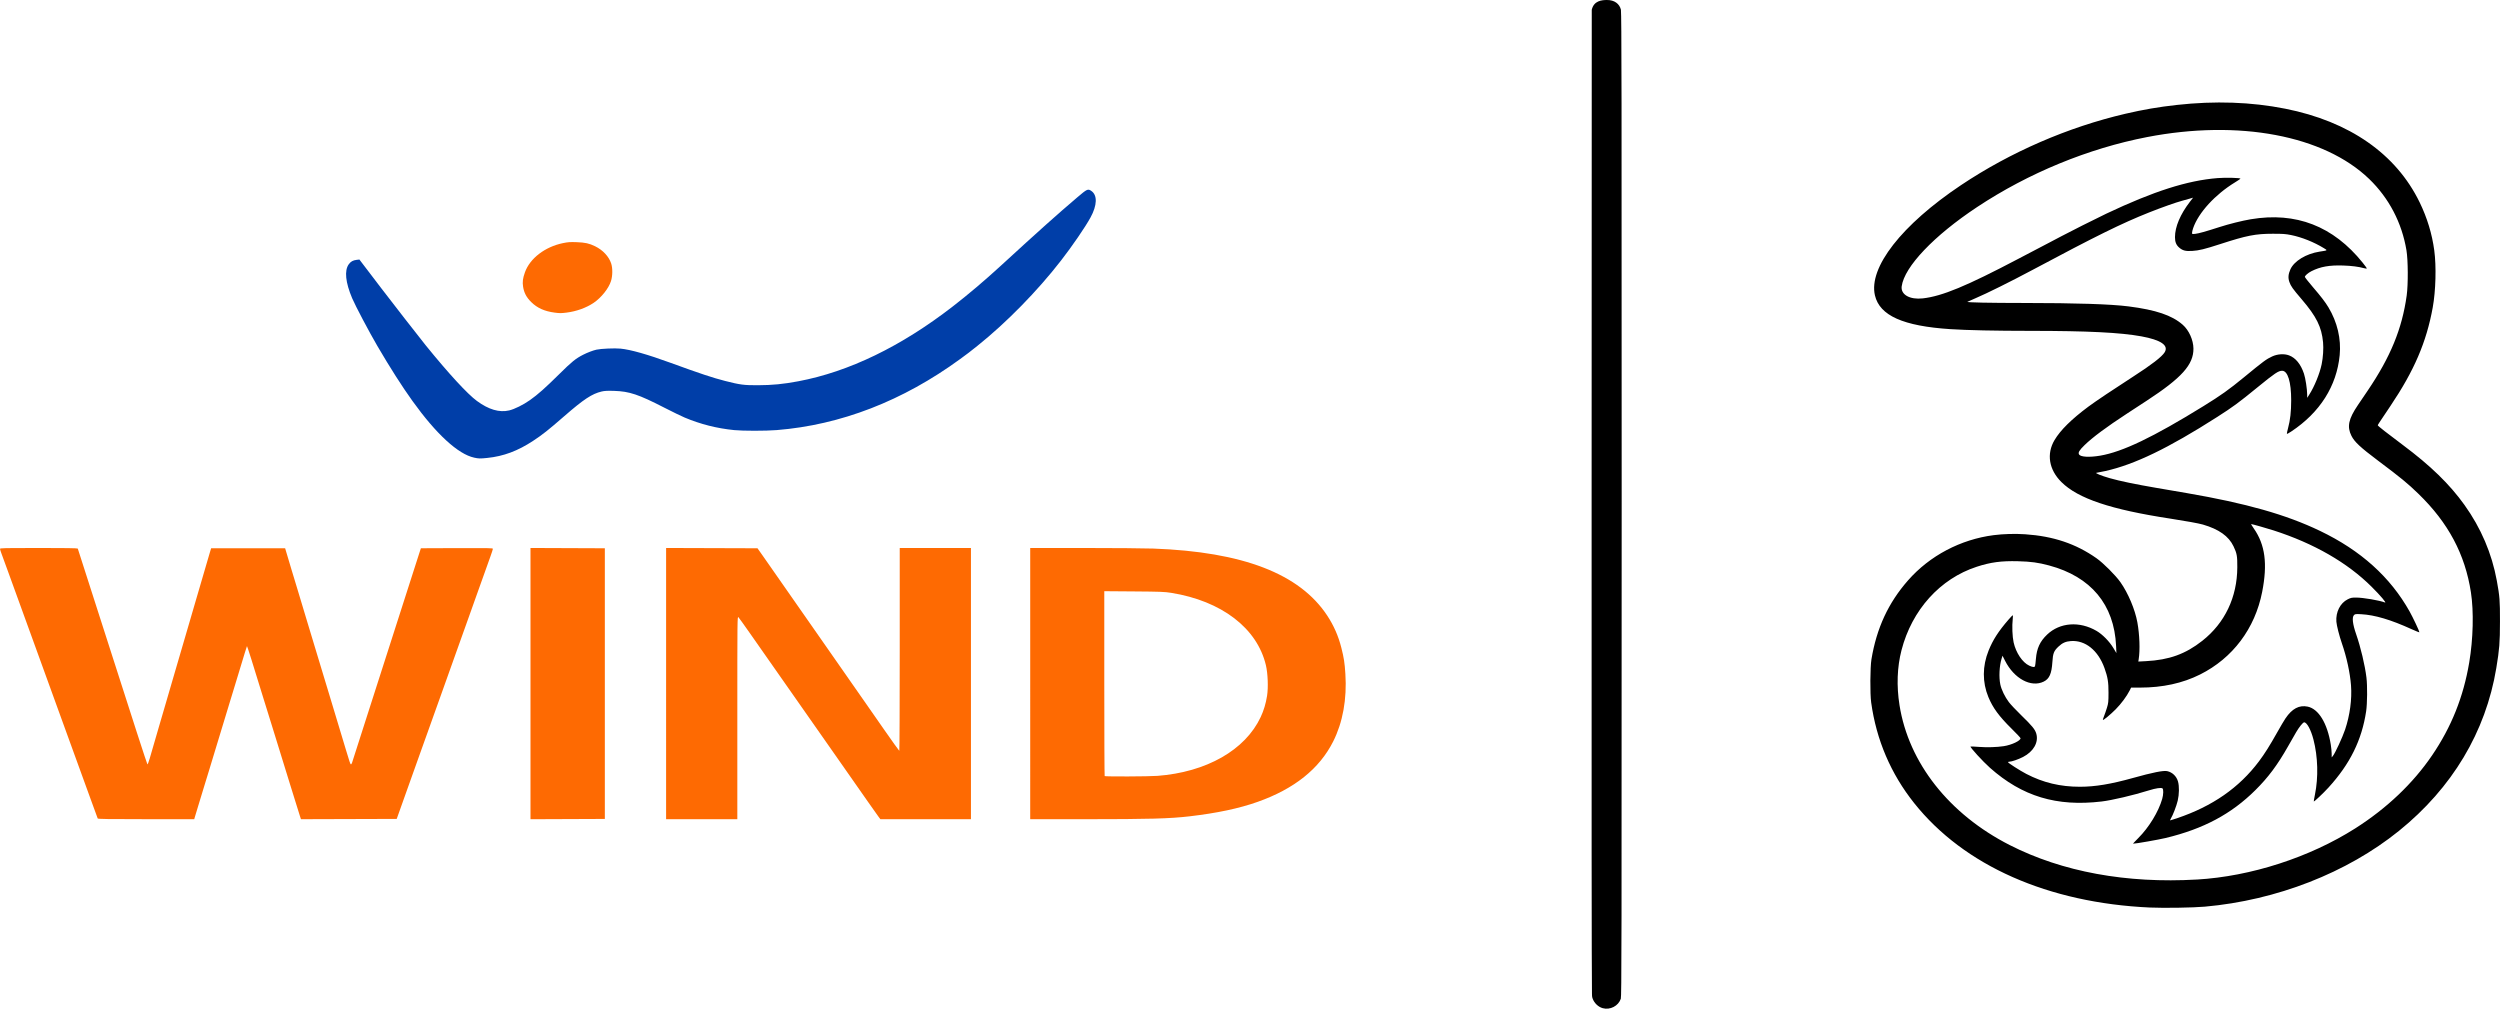 <?xml version="1.0" encoding="UTF-8" standalone="no"?>
<svg
   xmlns:dc="http://purl.org/dc/elements/1.1/"
   xmlns:cc="http://creativecommons.org/ns#"
   xmlns:rdf="http://www.w3.org/1999/02/22-rdf-syntax-ns#"
   xmlns:svg="http://www.w3.org/2000/svg"
   xmlns="http://www.w3.org/2000/svg"
   xmlns:sodipodi="http://sodipodi.sourceforge.net/DTD/sodipodi-0.dtd"
   xmlns:inkscape="http://www.inkscape.org/namespaces/inkscape"
   version="1.1"
   id="Layer_2"
   x="0px"
   y="0px"
   width="1000"
   height="403.48"
   viewBox="0 0 1000 403.48"
   enable-background="new 0 0 134.937 62.705"
   xml:space="preserve"
   sodipodi:docname="Wind_Tre_Logo.svg"
   inkscape:version="1.0.2 (e86c870879, 2021-01-15)"><defs
   id="defs21" /><sodipodi:namedview
   pagecolor="#ffffff"
   bordercolor="#666666"
   borderopacity="1"
   objecttolerance="10"
   gridtolerance="10"
   guidetolerance="10"
   inkscape:pageopacity="0"
   inkscape:pageshadow="2"
   inkscape:window-width="1366"
   inkscape:window-height="705"
   id="namedview19"
   showgrid="false"
   inkscape:zoom="0.5"
   inkscape:cx="734.28441"
   inkscape:cy="394.64633"
   inkscape:window-x="-8"
   inkscape:window-y="-8"
   inkscape:window-maximized="1"
   inkscape:current-layer="Layer_2" />

<g
   inkscape:label="Layer 1"
   id="layer1"
   transform="matrix(2.692,0,0,2.692,431.004,-640.379)"><path
     style="fill:#000000;stroke-width:0.085"
     d="m 78.038,387.685 c -0.665,-0.186 -1.249,-0.752 -1.493,-1.414 -0.107,-0.257 -0.1,-0.532 -0.103,-0.747 -0.048,-3.414 -0.066,-27.775 -0.052,-73.076 l 0.021,-73.112 c 0.314,-1.346 1.472,-1.45 2.25,-1.454 1.131,-0.013 1.88,0.583 2.084,1.445 0.099,1.213 0.112,11.513 0.112,73.417 0,65.407 -0.014,73.204 -0.129,73.544 -0.364,1.069 -1.587,1.704 -2.689,1.397 z"
     id="path858"
     inkscape:connector-curvature="0" /><path
     id="path850"
     style="fill:#000000;stroke-width:0.085"
     d="m 151.947,305.59 c 3.334,-0.565 7.883,-2.745 15.356,-7.361 2.592,-1.601 3.799,-2.46 6.009,-4.278 2.903,-2.387 3.342,-2.712 4.204,-3.108 0.795,-0.366 1.787,-0.427 2.509,-0.154 0.975,0.368 1.736,1.302 2.21,2.715 0.225,0.672 0.474,2.29 0.478,3.111 l 0.002,0.482 0.3,-0.466 c 0.765,-1.186 1.564,-3.139 1.85,-4.521 0.21,-1.015 0.295,-2.346 0.209,-3.262 -0.216,-2.294 -0.984,-3.836 -3.196,-6.419 -1.321,-1.542 -1.587,-1.917 -1.81,-2.548 -0.213,-0.604 -0.168,-1.165 0.152,-1.878 0.555,-1.236 2.34,-2.321 4.329,-2.63 1.257,-0.195 1.22,-0.166 0.648,-0.516 -1.467,-0.9 -3.297,-1.632 -4.872,-1.949 -0.819,-0.165 -1.22,-0.193 -2.738,-0.192 -2.556,10e-4 -3.865,0.259 -7.789,1.533 -2.329,0.756 -3.158,0.959 -4.168,1.019 -0.993,0.059 -1.431,-0.056 -1.95,-0.512 -0.431,-0.379 -0.609,-0.826 -0.609,-1.535 -0.001,-1.535 0.793,-3.411 2.232,-5.273 l 0.46,-0.595 -0.564,0.163 c -0.31,0.09 -0.774,0.219 -1.03,0.287 -0.965,0.258 -3.074,1.004 -4.953,1.752 -4.074,1.622 -7.852,3.485 -17.357,8.558 -3.16,1.687 -6.822,3.506 -8.382,4.163 -0.652,0.275 -1.215,0.525 -1.252,0.556 -0.116,0.097 3.35,0.168 8.357,0.17 7.8,0.004 12.956,0.171 15.586,0.507 4.08,0.521 6.457,1.326 8.056,2.731 0.922,0.809 1.579,2.27 1.59,3.533 0.02,2.394 -1.728,4.345 -6.955,7.759 -0.988,0.645 -2.302,1.504 -2.921,1.908 -3.033,1.98 -5.117,3.529 -6.3,4.681 -0.79,0.77 -0.992,1.113 -0.819,1.392 0.233,0.374 1.53,0.448 3.129,0.177 z m 11.464,53.86 c 5.219,-1.759 9.203,-4.529 12.135,-8.436 0.856,-1.141 1.599,-2.321 2.724,-4.325 0.472,-0.842 1.024,-1.773 1.225,-2.07 0.981,-1.445 2.03,-2.002 3.285,-1.743 1.627,0.335 2.927,2.466 3.441,5.64 0.072,0.442 0.132,1.052 0.133,1.355 l 0.003,0.55 0.177,-0.212 c 0.324,-0.387 1.434,-2.785 1.815,-3.918 0.717,-2.138 1.035,-4.519 0.878,-6.581 -0.141,-1.855 -0.657,-4.228 -1.352,-6.222 -0.38,-1.091 -0.779,-2.653 -0.822,-3.221 -0.109,-1.441 0.565,-2.776 1.685,-3.335 0.46,-0.23 0.604,-0.26 1.247,-0.259 1.04,8.5e-4 3.469,0.414 4.279,0.729 0.316,0.123 -0.637,-1.003 -1.978,-2.338 -3.607,-3.588 -8.562,-6.435 -14.57,-8.372 -1.01,-0.326 -3.185,-0.941 -3.324,-0.941 -0.036,0 0.14,0.295 0.391,0.656 1.69,2.423 2.062,5.246 1.243,9.426 -1.066,5.442 -4.374,9.841 -9.223,12.268 -2.607,1.304 -5.571,1.95 -8.949,1.95 h -1.302 l -0.224,0.445 c -0.427,0.846 -1.264,1.972 -2.065,2.777 -0.781,0.786 -1.835,1.66 -1.91,1.585 -0.02,-0.02 0.058,-0.271 0.174,-0.557 0.116,-0.286 0.313,-0.854 0.437,-1.263 0.207,-0.681 0.227,-0.867 0.23,-2.225 0.004,-1.586 -0.115,-2.316 -0.597,-3.66 -0.946,-2.639 -2.853,-4.173 -4.995,-4.018 -0.773,0.056 -1.265,0.276 -1.846,0.825 -0.686,0.649 -0.817,0.982 -0.903,2.309 -0.112,1.724 -0.45,2.481 -1.288,2.891 -1.884,0.922 -4.401,-0.438 -5.748,-3.107 l -0.373,-0.739 -0.138,0.443 c -0.331,1.063 -0.414,2.756 -0.187,3.83 0.163,0.771 0.679,1.838 1.268,2.62 0.258,0.343 1.088,1.224 1.844,1.958 1.623,1.575 2.047,2.093 2.232,2.729 0.373,1.284 -0.405,2.655 -1.964,3.462 -0.7,0.363 -1.687,0.703 -2.036,0.703 -0.112,0 -0.203,0.031 -0.203,0.069 0,0.114 1.791,1.264 2.725,1.749 2.497,1.298 5.048,1.909 7.961,1.907 2.269,-0.002 4.607,-0.39 7.899,-1.31 2.902,-0.811 4.509,-1.132 5.066,-1.012 0.772,0.167 1.391,0.761 1.612,1.549 0.196,0.7 0.178,1.891 -0.043,2.833 -0.183,0.778 -0.711,2.158 -1.02,2.661 -0.093,0.151 -0.135,0.275 -0.094,0.275 0.041,0 0.511,-0.147 1.044,-0.327 z m 2.917,9.123 c 8.01,-0.465 16.746,-3.289 23.537,-7.607 4.679,-2.976 8.581,-6.685 11.415,-10.853 2.871,-4.222 4.647,-8.665 5.512,-13.789 0.59,-3.496 0.69,-7.578 0.255,-10.414 -0.87,-5.669 -3.356,-10.34 -7.795,-14.648 -1.617,-1.569 -2.574,-2.355 -6.041,-4.957 -2.591,-1.945 -3.472,-2.768 -3.919,-3.663 -0.683,-1.365 -0.442,-2.503 0.971,-4.587 0.3,-0.442 0.946,-1.395 1.434,-2.117 3.4,-5.019 5.118,-9.206 5.803,-14.139 0.229,-1.648 0.21,-5.263 -0.035,-6.731 -0.682,-4.091 -2.598,-7.754 -5.537,-10.59 -6.716,-6.479 -19.371,-8.866 -33.009,-6.227 -8.747,1.693 -17.618,5.344 -25.231,10.386 -6.44,4.265 -10.839,8.888 -11.225,11.797 -0.162,1.225 1.208,2.003 3.143,1.783 2.877,-0.327 6.467,-1.815 14.221,-5.894 1.863,-0.98 3.958,-2.077 4.657,-2.439 0.699,-0.361 1.46,-0.763 1.693,-0.892 0.77,-0.427 5.31,-2.708 6.689,-3.361 7.039,-3.332 12.044,-4.93 16.552,-5.287 1.183,-0.094 3.388,-0.038 3.386,0.085 -8.5e-4,0.03 -0.365,0.277 -0.81,0.549 -2.96,1.806 -5.433,4.51 -6.221,6.801 -0.091,0.264 -0.165,0.574 -0.165,0.69 0,0.206 0.011,0.209 0.487,0.159 0.485,-0.051 1.567,-0.354 3.577,-1.003 1.432,-0.462 3.375,-0.947 4.657,-1.163 6.725,-1.131 12.258,1.016 16.632,6.454 0.364,0.453 0.642,0.844 0.617,0.869 -0.025,0.025 -0.205,0.002 -0.4,-0.05 -0.848,-0.228 -1.828,-0.355 -3.091,-0.398 -2.068,-0.071 -3.412,0.168 -4.749,0.846 -0.49,0.248 -0.966,0.664 -0.966,0.844 0,0.068 0.519,0.729 1.154,1.469 1.269,1.479 1.868,2.26 2.346,3.054 1.319,2.193 1.907,4.691 1.673,7.107 -0.445,4.589 -2.934,8.515 -7.185,11.334 -0.338,0.224 -0.636,0.387 -0.661,0.361 -0.025,-0.025 0.053,-0.41 0.174,-0.855 0.321,-1.18 0.464,-2.441 0.465,-4.13 0.003,-2.737 -0.505,-4.393 -1.348,-4.393 -0.547,0 -1.083,0.359 -3.603,2.416 -2.924,2.386 -3.645,2.917 -6.095,4.483 -7.218,4.613 -12.227,7.032 -16.564,7.999 -0.635,0.141 -1.225,0.259 -1.312,0.261 -0.348,0.009 0.722,0.447 1.943,0.795 1.518,0.433 3.803,0.909 6.958,1.449 1.257,0.215 3.277,0.561 4.487,0.769 8.861,1.523 14.779,3.202 19.826,5.625 6.057,2.908 10.437,6.853 13.313,11.989 0.483,0.862 1.447,2.908 1.447,3.071 0,0.038 -0.524,-0.169 -1.164,-0.461 -3.086,-1.407 -5.467,-2.114 -7.481,-2.221 -0.839,-0.045 -0.91,-0.036 -1.079,0.133 -0.316,0.316 -0.199,1.335 0.328,2.848 0.668,1.921 1.307,4.613 1.527,6.435 0.149,1.229 0.125,3.866 -0.044,4.995 -0.644,4.286 -2.396,7.837 -5.603,11.351 -0.766,0.839 -2.125,2.122 -2.18,2.059 -0.016,-0.018 0.061,-0.471 0.171,-1.006 0.529,-2.585 0.447,-5.628 -0.222,-8.206 -0.374,-1.444 -0.972,-2.546 -1.379,-2.546 -0.175,0 -0.741,0.696 -1.186,1.459 -0.252,0.432 -0.792,1.375 -1.201,2.097 -1.575,2.781 -2.941,4.613 -4.861,6.519 -3.575,3.549 -7.711,5.757 -13.321,7.109 -1.06,0.255 -4.452,0.849 -4.851,0.849 -0.035,0 0.316,-0.379 0.781,-0.842 1.571,-1.566 2.991,-3.891 3.544,-5.804 0.191,-0.661 0.21,-1.456 0.037,-1.574 -0.202,-0.137 -0.983,-0.022 -1.99,0.293 -2.321,0.727 -5.499,1.474 -7.054,1.658 -6.686,0.789 -11.78,-0.749 -16.583,-5.008 -1.057,-0.938 -2.994,-3.057 -2.889,-3.162 0.02,-0.02 0.567,0.005 1.216,0.055 1.213,0.094 2.676,0.052 3.719,-0.107 1.177,-0.18 2.498,-0.804 2.498,-1.18 0,-0.06 -0.602,-0.702 -1.339,-1.427 -1.852,-1.823 -2.782,-3.09 -3.443,-4.692 -0.906,-2.194 -0.895,-4.601 0.03,-6.896 0.647,-1.606 1.456,-2.863 2.962,-4.604 0.309,-0.358 0.592,-0.653 0.628,-0.656 0.036,-0.003 0.036,0.251 0,0.566 -0.118,1.028 -0.058,2.622 0.133,3.472 0.345,1.543 1.311,2.983 2.314,3.449 0.525,0.245 0.793,0.267 0.867,0.073 0.029,-0.076 0.088,-0.562 0.13,-1.08 0.127,-1.564 0.604,-2.594 1.668,-3.607 1.896,-1.806 4.819,-2.021 7.346,-0.542 0.883,0.517 1.903,1.555 2.494,2.538 l 0.454,0.756 -0.048,-1.058 c -0.276,-6.147 -3.729,-10.294 -9.962,-11.964 -1.614,-0.432 -2.671,-0.576 -4.623,-0.627 -2.463,-0.065 -4.05,0.147 -6.106,0.815 -5.46,1.774 -9.653,6.422 -11.196,12.411 -0.649,2.519 -0.749,5.295 -0.293,8.17 1.357,8.563 7.372,16.196 16.375,20.78 7.804,3.973 17.337,5.728 27.814,5.119 z m -6.943,4.16 c -15.153,-0.682 -27.659,-6.215 -35.062,-15.513 -3.479,-4.369 -5.626,-9.396 -6.395,-14.97 -0.177,-1.285 -0.152,-5.232 0.04,-6.392 0.771,-4.65 2.506,-8.395 5.437,-11.735 3.214,-3.663 7.816,-6.092 12.736,-6.723 1.439,-0.184 3.16,-0.233 4.66,-0.132 4.195,0.283 7.536,1.405 10.605,3.561 1.016,0.714 2.831,2.529 3.557,3.557 1.147,1.625 2.171,4.05 2.519,5.969 0.334,1.836 0.415,4.116 0.196,5.487 l -0.054,0.34 1.135,-0.059 c 3.451,-0.18 5.878,-1.056 8.374,-3.025 3.356,-2.647 5.176,-6.468 5.199,-10.913 0.009,-1.698 -0.058,-2.07 -0.56,-3.124 -0.718,-1.508 -2.172,-2.541 -4.555,-3.235 -0.595,-0.174 -2.599,-0.538 -4.826,-0.879 -8.868,-1.355 -13.714,-2.981 -16.188,-5.429 -1.865,-1.846 -2.249,-4.195 -1.021,-6.256 0.877,-1.472 2.516,-3.09 5.016,-4.951 1.045,-0.778 3.814,-2.635 6.682,-4.482 2.723,-1.753 4.245,-2.928 4.658,-3.597 0.635,-1.027 -0.551,-1.839 -3.466,-2.372 -3.116,-0.569 -7.991,-0.81 -16.468,-0.814 -5.189,-0.002 -9.404,-0.092 -11.896,-0.254 -7.029,-0.457 -10.51,-2.013 -11.218,-5.013 -0.977,-4.144 3.979,-10.493 12.784,-16.381 7.345,-4.911 15.876,-8.616 24.439,-10.613 2.654,-0.619 4.927,-1.009 7.627,-1.308 5.687,-0.63 11.067,-0.444 16.109,0.557 9.562,1.898 16.484,6.721 19.981,13.921 1.116,2.297 1.84,4.679 2.17,7.14 0.319,2.371 0.22,6.005 -0.229,8.481 -0.934,5.146 -2.753,9.379 -6.283,14.628 -1.762,2.619 -1.881,2.801 -1.881,2.877 0,0.088 1.414,1.199 3.683,2.891 4.171,3.112 6.988,5.85 9.203,8.948 2.455,3.433 4.063,7.2 4.803,11.254 0.428,2.344 0.472,2.916 0.467,6.054 -0.005,3.167 -0.079,4.105 -0.547,6.93 -1.57,9.48 -6.551,17.804 -14.477,24.196 -7.72,6.226 -18.17,10.303 -28.837,11.25 -1.739,0.154 -6.038,0.223 -8.12,0.129 z"
     inkscape:connector-curvature="0" /><path
     id="path840"
     style="fill:#fe6a02;fill-opacity:1;stroke-width:0.085"
     d="m 11.853,353.17 c 7.31,-0.555 13.072,-3.835 15.368,-8.749 0.455,-0.974 0.763,-1.999 0.944,-3.141 0.196,-1.233 0.117,-3.332 -0.17,-4.547 -1.302,-5.516 -6.591,-9.561 -14.068,-10.76 -0.987,-0.158 -1.557,-0.18 -5.524,-0.212 l -4.424,-0.035 v 13.708 c 0,7.54 0.025,13.734 0.056,13.765 0.09,0.09 6.56,0.065 7.818,-0.031 z M -7.028,339.457 v -20.151 l 7.98,10e-4 c 4.389,8.5e-4 9.027,0.039 10.306,0.086 13.304,0.483 21.752,3.738 25.847,9.959 0.974,1.479 1.657,3.036 2.1,4.788 0.382,1.51 0.488,2.199 0.597,3.881 0.242,3.728 -0.382,7.193 -1.806,10.024 -2.046,4.07 -5.777,7.054 -11.235,8.987 -2.757,0.976 -6.036,1.672 -10.125,2.148 -2.925,0.341 -5.974,0.425 -15.431,0.427 l -8.234,0.001 z m -54.102,-8.5e-4 v -20.151 l 6.79,0.022 6.79,0.022 0.717,1.016 c 0.751,1.064 3.812,5.449 8.69,12.446 3.411,4.894 6.551,9.393 6.977,9.998 0.167,0.237 1.275,1.827 2.463,3.532 1.187,1.706 2.188,3.102 2.223,3.104 0.035,10e-4 0.064,-6.779 0.064,-15.068 v -15.071 h 5.292 5.292 v 20.151 20.151 h -6.728 -6.728 l -0.331,-0.445 c -0.182,-0.244 -0.862,-1.206 -1.512,-2.138 -0.65,-0.931 -2.49,-3.56 -4.089,-5.842 -6.864,-9.794 -11.693,-16.688 -13.581,-19.389 -0.781,-1.118 -1.493,-2.107 -1.583,-2.199 -0.16,-0.165 -0.162,0.05 -0.162,14.922 v 15.089 h -5.292 -5.292 z m -20.151,8.5e-4 v -20.152 l 5.524,0.022 5.524,0.022 v 20.108 20.108 l -5.524,0.022 -5.524,0.022 z m -64.305,20.045 c -0.061,-0.174 -0.791,-2.172 -1.059,-2.9 -0.137,-0.373 -0.442,-1.211 -0.677,-1.863 -0.235,-0.652 -0.54,-1.49 -0.677,-1.863 -0.138,-0.373 -0.442,-1.211 -0.677,-1.863 -0.235,-0.652 -0.539,-1.49 -0.677,-1.863 -0.447,-1.215 -0.826,-2.259 -1.399,-3.852 -0.309,-0.861 -2.099,-5.795 -3.977,-10.964 -1.878,-5.169 -3.745,-10.312 -4.148,-11.43 -0.403,-1.118 -0.845,-2.326 -0.981,-2.685 -0.137,-0.359 -0.249,-0.712 -0.249,-0.783 0,-0.115 0.642,-0.13 5.752,-0.13 3.871,0 5.77,0.029 5.806,0.088 0.03,0.048 2.351,7.276 5.158,16.062 2.807,8.786 5.142,15.987 5.189,16.002 0.047,0.016 0.201,-0.383 0.343,-0.885 0.264,-0.937 0.467,-1.634 1.373,-4.724 0.287,-0.978 0.655,-2.235 0.817,-2.794 0.163,-0.559 0.43,-1.473 0.593,-2.032 0.164,-0.559 0.425,-1.454 0.58,-1.99 0.292,-1.008 2.077,-7.113 2.624,-8.975 0.171,-0.582 0.437,-1.496 0.592,-2.032 0.599,-2.072 2.036,-6.986 2.316,-7.916 l 0.229,-0.762 h 5.497 5.497 l 0.366,1.228 c 0.201,0.675 0.457,1.532 0.568,1.905 0.111,0.373 0.457,1.516 0.77,2.54 0.312,1.024 0.616,2.034 0.676,2.244 0.059,0.21 0.417,1.4 0.795,2.646 0.378,1.246 0.994,3.284 1.369,4.53 0.375,1.246 0.868,2.874 1.095,3.619 0.227,0.745 0.72,2.374 1.095,3.619 0.375,1.246 0.991,3.284 1.367,4.53 0.376,1.246 0.776,2.57 0.887,2.942 0.561,1.879 0.697,2.28 0.779,2.307 0.049,0.016 0.129,-0.096 0.178,-0.25 0.049,-0.154 1.219,-3.804 2.6,-8.111 4.291,-13.387 7.118,-22.193 7.377,-22.987 l 0.249,-0.762 5.349,-0.022 c 4.647,-0.019 5.349,-0.005 5.349,0.102 0,0.068 -0.155,0.554 -0.345,1.08 -0.19,0.526 -0.568,1.585 -0.84,2.353 -0.272,0.768 -0.75,2.102 -1.06,2.963 -0.311,0.861 -0.596,1.662 -0.634,1.778 -0.038,0.116 -0.323,0.917 -0.633,1.778 -0.31,0.861 -0.787,2.195 -1.059,2.963 -0.273,0.768 -0.844,2.369 -1.27,3.556 -0.426,1.187 -0.996,2.788 -1.268,3.556 -0.271,0.768 -0.571,1.607 -0.666,1.863 -0.095,0.256 -0.572,1.59 -1.06,2.963 -0.488,1.374 -0.964,2.707 -1.058,2.963 -0.094,0.256 -0.388,1.075 -0.653,1.82 -0.265,0.745 -0.822,2.307 -1.239,3.471 -0.417,1.164 -0.981,2.745 -1.254,3.514 -0.273,0.768 -0.666,1.873 -0.874,2.455 l -0.378,1.058 -7.114,0.022 -7.114,0.022 -0.171,-0.53 c -0.094,-0.291 -0.424,-1.349 -0.733,-2.35 -0.309,-1.001 -0.67,-2.163 -0.803,-2.582 -0.133,-0.419 -0.438,-1.41 -0.68,-2.201 -0.241,-0.792 -0.641,-2.087 -0.889,-2.879 -0.248,-0.792 -0.666,-2.144 -0.93,-3.006 -0.264,-0.861 -0.607,-1.966 -0.762,-2.455 -0.155,-0.489 -0.481,-1.537 -0.723,-2.328 -1.379,-4.511 -2.297,-7.423 -2.329,-7.391 -0.014,0.014 -0.158,0.464 -0.321,0.999 -0.162,0.535 -0.489,1.611 -0.726,2.391 -0.237,0.78 -0.625,2.056 -0.862,2.836 -0.237,0.78 -0.566,1.856 -0.731,2.392 -0.165,0.536 -0.385,1.259 -0.489,1.609 -0.104,0.349 -0.561,1.854 -1.017,3.344 -0.455,1.49 -0.913,2.995 -1.016,3.344 -0.103,0.349 -0.326,1.083 -0.495,1.63 -0.169,0.547 -0.437,1.424 -0.597,1.947 -0.159,0.524 -0.545,1.79 -0.858,2.815 -0.313,1.024 -0.604,1.986 -0.647,2.138 l -0.078,0.275 h -7.153 c -5.646,0 -7.161,-0.022 -7.19,-0.106 z"
     inkscape:connector-curvature="0" /><path
     style="fill:#003ea8;fill-opacity:1;stroke-width:0.085"
     d="m -89.651,305.883 c -2.39,-0.518 -5.636,-3.501 -9.172,-8.427 -1.548,-2.157 -3.332,-4.952 -5.21,-8.164 -1.218,-2.083 -3.269,-5.966 -3.746,-7.093 -0.997,-2.354 -1.174,-4.125 -0.506,-5.047 0.296,-0.409 0.627,-0.594 1.175,-0.659 l 0.407,-0.048 0.626,0.823 c 0.344,0.453 0.912,1.197 1.261,1.653 0.349,0.456 0.959,1.257 1.355,1.78 1.223,1.614 5.798,7.491 6.609,8.491 3.426,4.219 6.204,7.238 7.612,8.27 1.751,1.284 3.325,1.746 4.786,1.405 0.793,-0.185 2.106,-0.836 3.09,-1.533 1.185,-0.838 2.275,-1.806 4.375,-3.883 1.858,-1.838 2.423,-2.295 3.54,-2.864 0.627,-0.319 1.444,-0.63 1.972,-0.75 0.663,-0.151 2.705,-0.238 3.575,-0.154 1.504,0.147 4.01,0.859 7.493,2.13 4.339,1.583 6.2,2.202 8.048,2.674 2.214,0.566 2.802,0.643 4.864,0.635 2.142,-0.008 3.79,-0.169 6.002,-0.586 7.527,-1.418 15.271,-5.168 22.954,-11.116 2.307,-1.786 4.73,-3.839 7.124,-6.036 5.652,-5.187 8.35,-7.601 11.376,-10.175 1.472,-1.253 1.58,-1.302 2.082,-0.964 0.932,0.628 0.89,2.123 -0.113,3.956 -0.775,1.417 -2.68,4.198 -4.379,6.392 -3.496,4.517 -8.13,9.245 -12.421,12.673 -1.256,1.003 -1.368,1.089 -2.566,1.964 -8.514,6.22 -17.759,9.8 -27.265,10.558 -1.626,0.13 -5.038,0.131 -6.308,0.002 -2.603,-0.264 -4.966,-0.862 -7.366,-1.865 -0.466,-0.195 -1.837,-0.862 -3.048,-1.483 -3.819,-1.959 -5.163,-2.408 -7.408,-2.479 -1.017,-0.032 -1.441,-0.011 -1.882,0.093 -1.427,0.336 -2.66,1.149 -5.528,3.645 -2.43,2.115 -3.23,2.749 -4.655,3.687 -2.278,1.5 -4.403,2.292 -6.803,2.537 -1.08,0.11 -1.27,0.106 -1.948,-0.041 z"
     id="path838"
     inkscape:connector-curvature="0" /><path
     style="fill:#fe6a02;fill-opacity:1;stroke-width:0.085"
     d="m -77.685,284.335 c -1.51,-0.197 -2.6,-0.688 -3.492,-1.572 -0.706,-0.7 -1.059,-1.367 -1.204,-2.273 -0.114,-0.712 -0.044,-1.259 0.275,-2.149 0.742,-2.069 2.976,-3.783 5.651,-4.335 0.746,-0.154 1.073,-0.176 2.032,-0.14 1.279,0.049 1.865,0.179 2.752,0.613 1.149,0.562 2.04,1.519 2.379,2.553 0.23,0.703 0.218,1.83 -0.028,2.614 -0.34,1.082 -1.433,2.457 -2.563,3.225 -1.106,0.751 -2.576,1.281 -4.062,1.463 -0.794,0.097 -0.994,0.097 -1.74,-2.5e-4 z"
     id="path826"
     inkscape:connector-curvature="0" /></g></svg>
